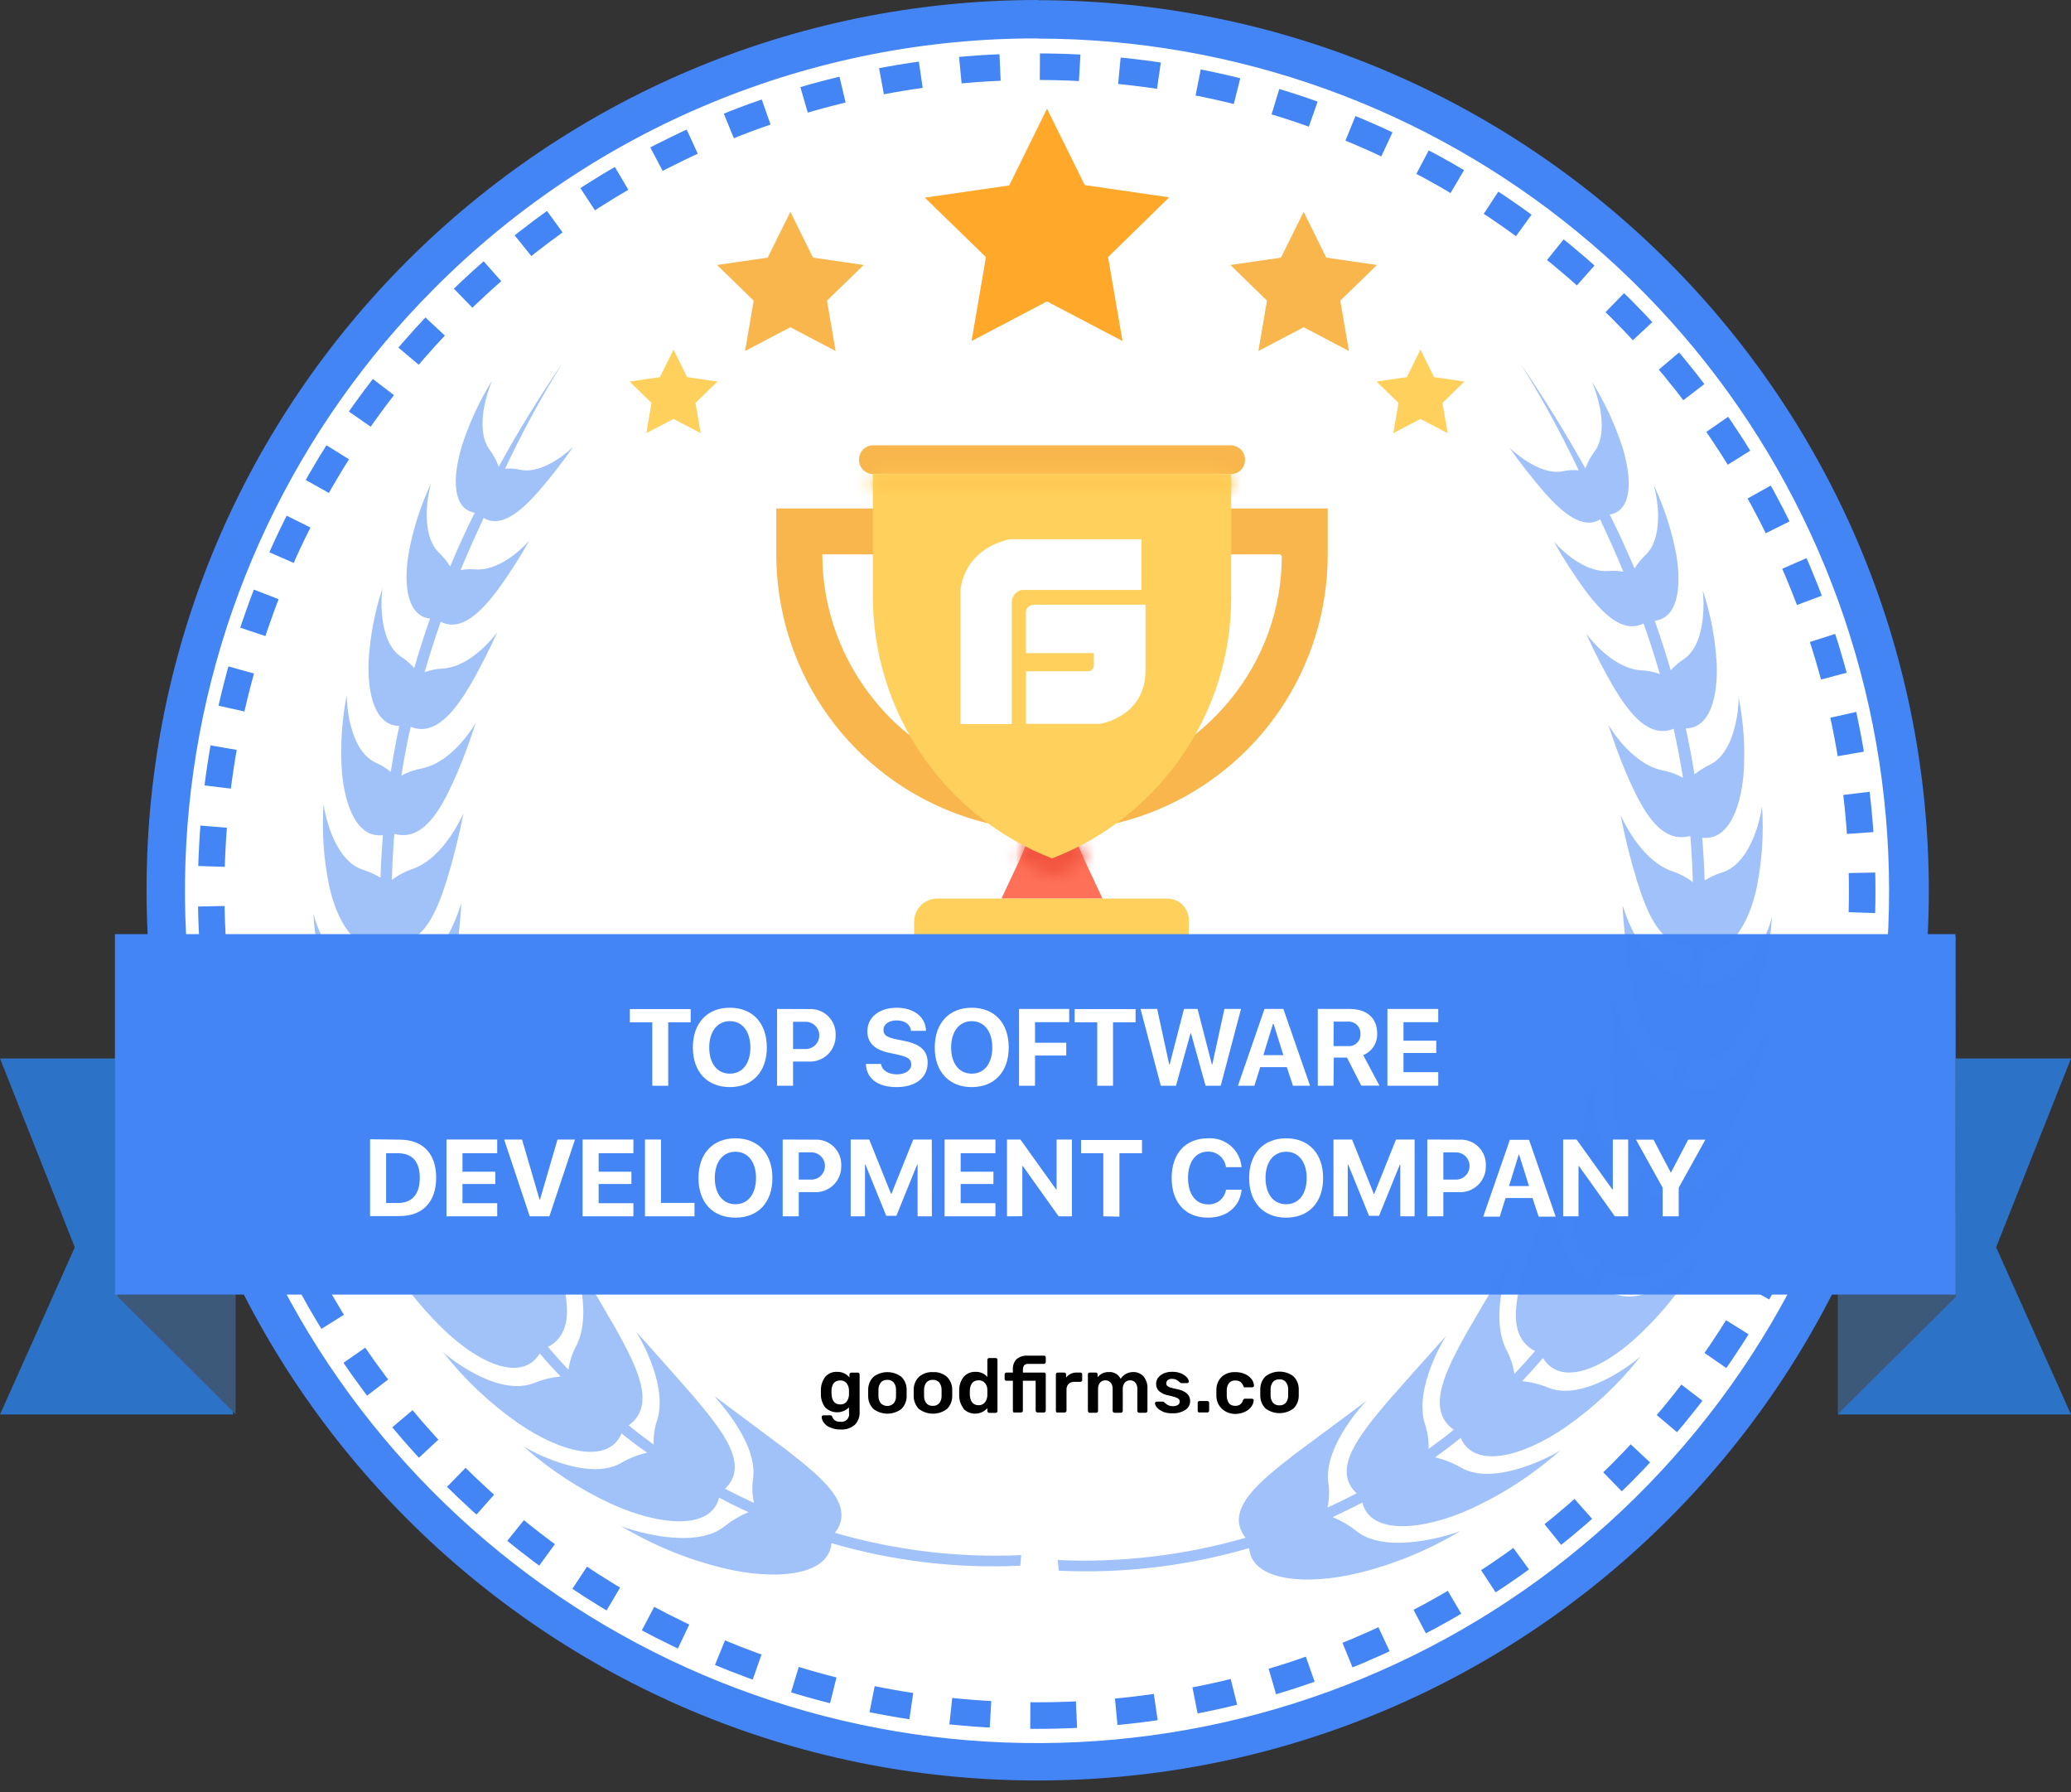 <svg width="156" height="135" viewBox="0 0 156 135" fill="none" xmlns="http://www.w3.org/2000/svg">
<rect x="0" y="0" width="156" height="135" fill="#333333" stroke="none"/>
<path d="M78.157 132.638C114.435 132.638 143.844 103.273 143.844 67.049C143.844 30.826 114.435 1.461 78.157 1.461C41.88 1.461 12.471 30.826 12.471 67.049C12.471 103.273 41.88 132.638 78.157 132.638Z" fill="white"/>
<path d="M78.157 2.907C93.005 2.917 107.391 8.075 118.862 17.503C130.334 26.93 138.183 40.044 141.071 54.611C143.96 69.177 141.709 84.294 134.703 97.387C127.697 110.479 116.369 120.738 102.648 126.414C88.928 132.09 73.664 132.833 59.457 128.516C45.25 124.199 32.98 115.09 24.735 102.739C16.491 90.389 12.783 75.561 14.244 60.784C15.704 46.006 22.243 32.191 32.745 21.694C38.7 15.715 45.78 10.974 53.577 7.747C61.374 4.52 69.733 2.87 78.172 2.893M78.172 0C41.094 0 11.039 30.01 11.039 67.011C11.039 104.012 41.079 134.104 78.157 134.104C115.235 134.104 145.29 104.094 145.29 67.093C145.29 30.092 115.235 0.014 78.157 0.014L78.172 0Z" fill="#4385F4"/>
<path d="M78.089 129.215C112.434 129.215 140.271 101.413 140.271 67.117C140.271 32.821 112.434 5.023 78.089 5.023C43.745 5.023 15.907 32.826 15.907 67.117C15.907 101.408 43.749 129.215 78.089 129.215Z" stroke="#4385F4" stroke-width="2" stroke-miterlimit="10" stroke-dasharray="3 3"/>
<path d="M83.049 67.681H75.433L76.734 64.914L77.857 62.32H80.629L81.752 64.914L83.049 67.681Z" fill="#FF7058"/>
<path d="M87.895 67.681H70.59C70.132 67.682 69.693 67.865 69.369 68.188C69.045 68.511 68.862 68.949 68.859 69.407V75.023H89.543V69.407C89.559 69.183 89.527 68.958 89.451 68.747C89.375 68.535 89.255 68.343 89.1 68.18C88.945 68.018 88.758 67.889 88.55 67.803C88.343 67.718 88.119 67.676 87.895 67.681Z" fill="#FFD15C"/>
<mask id="mask0_446_95" style="mask-type:luminance" maskUnits="userSpaceOnUse" x="76" y="62" width="6" height="4">
<path d="M81.753 64.914C81.078 65.271 80.385 65.593 79.676 65.878L79.242 65.965L78.813 65.791C78.104 65.507 77.41 65.185 76.735 64.827L77.859 62.233H80.539L81.753 64.914Z" fill="white"/>
</mask>
<g mask="url(#mask0_446_95)">
<path d="M84.163 59.823H74.325V68.361H84.163V59.823Z" fill="#F1543F"/>
</g>
<path d="M92.743 33.544H65.749C65.475 33.548 65.212 33.659 65.017 33.853C64.823 34.048 64.712 34.31 64.708 34.585C64.702 34.728 64.724 34.87 64.773 35.004C64.822 35.138 64.897 35.26 64.994 35.365C65.091 35.469 65.207 35.554 65.337 35.613C65.467 35.672 65.607 35.704 65.749 35.709H92.743C93.017 35.704 93.279 35.592 93.472 35.398C93.666 35.203 93.776 34.941 93.78 34.667C93.786 34.525 93.764 34.383 93.716 34.25C93.667 34.116 93.592 33.994 93.496 33.889C93.399 33.785 93.283 33.701 93.154 33.641C93.025 33.582 92.885 33.549 92.743 33.544ZM58.476 38.297V41.841C58.49 45.955 59.722 49.972 62.017 53.386C64.312 56.8 67.566 59.458 71.37 61.023C76.414 63.1 82.074 63.1 87.118 61.023C90.921 59.458 94.176 56.8 96.471 53.386C98.766 49.972 99.998 45.955 100.012 41.841V38.297H58.476ZM96.556 41.841C96.557 45.854 95.148 49.739 92.575 52.818C90.948 54.779 88.912 56.36 86.61 57.45C84.307 58.539 81.794 59.111 79.246 59.124C76.697 59.13 74.178 58.566 71.873 57.475C69.568 56.385 67.535 54.794 65.923 52.818C63.371 49.727 61.964 45.849 61.941 41.841V41.754H96.469V41.841H96.556Z" fill="#F8B64C"/>
<path d="M92.743 35.709V45.037C92.736 49.287 91.443 53.436 89.034 56.937C86.625 60.438 83.213 63.128 79.246 64.653C75.276 63.109 71.864 60.403 69.456 56.889C67.048 53.374 65.756 49.215 65.749 44.955V35.709H92.743Z" fill="#FFD15C"/>
<mask id="mask1_446_95" style="mask-type:luminance" maskUnits="userSpaceOnUse" x="65" y="35" width="28" height="3">
<path d="M92.656 35.709H65.744V37.006H92.656V35.709Z" fill="white"/>
</mask>
<g mask="url(#mask1_446_95)">
<path d="M95.066 33.298H63.334V39.416H95.066V33.298Z" fill="#FFC952"/>
</g>
<path d="M78.056 45.543C78.056 45.543 77.28 45.466 77.28 46.151V49.193H82.394V50.104C82.397 50.167 82.387 50.23 82.363 50.289C82.34 50.347 82.304 50.4 82.258 50.444C82.213 50.487 82.158 50.52 82.098 50.541C82.038 50.561 81.975 50.568 81.912 50.562H77.285V54.515H82.876C82.876 54.515 86.251 53.999 86.284 50.562V45.543H78.056ZM85.981 40.616H76.031C72.431 41.47 72.353 44.473 72.353 44.473V54.539H76.21V45.379C76.208 45.162 76.28 44.95 76.414 44.778C76.548 44.607 76.736 44.486 76.947 44.434H85.985L85.981 40.616Z" fill="white"/>
<path opacity="0.5" d="M46.79 114.936L46.737 114.902C46.737 114.902 46.757 114.917 46.79 114.936ZM39.382 108.915L39.343 108.876C39.343 108.876 39.357 108.895 39.382 108.915ZM23.609 68.809V68.78C23.609 68.78 23.609 68.795 23.609 68.814V68.809ZM24.376 60.498C24.376 60.464 24.376 60.445 24.376 60.45C24.376 60.455 24.371 60.474 24.376 60.503V60.498ZM26.126 52.302C26.126 52.302 26.126 52.302 26.126 52.302Z" fill="#4385F4"/>
<g opacity="0.5">
<path d="M76.923 117.129C72.185 117.342 67.445 116.775 62.891 115.452C64.52 113.34 61.831 111.238 59.252 109.213L53.848 105.178C53.785 105.226 57.029 108.456 56.74 111.272C56.635 111.912 56.653 112.567 56.793 113.2C56.056 112.858 55.347 112.506 54.614 112.13C56.509 110.313 54.364 107.709 52.301 105.241C50.122 102.749 47.924 100.304 47.919 100.299C47.914 100.295 50.329 104.098 49.529 106.87C49.314 107.49 49.213 108.143 49.23 108.799C48.589 108.317 47.962 107.864 47.355 107.352C49.486 105.848 47.934 102.879 46.391 100.092C44.771 97.262 43.099 94.514 43.099 94.51C43.099 94.505 44.728 98.641 43.446 101.288C43.126 101.872 42.912 102.509 42.814 103.168C42.284 102.602 41.77 102.029 41.272 101.447C43.552 100.275 42.665 97.108 41.696 94.09C40.621 91.029 39.464 88.16 39.474 88.117C39.483 88.074 40.337 92.417 38.621 94.866C38.204 95.399 37.878 95.997 37.657 96.636C37.245 95.993 36.85 95.35 36.471 94.707C38.881 93.859 38.587 90.6 38.158 87.514C37.633 84.362 36.987 81.392 36.987 81.358C36.987 81.324 37.126 85.697 35.03 87.847C34.539 88.316 34.126 88.859 33.805 89.457C33.617 89.019 33.429 88.58 33.251 88.136C33.116 87.794 32.981 87.452 32.856 87.105C35.3 86.651 35.516 83.561 35.584 80.63C35.584 77.636 35.41 74.806 35.396 74.778C35.381 74.749 34.914 78.793 32.605 80.563C32.068 80.938 31.594 81.397 31.202 81.922C30.961 80.996 30.72 80.071 30.556 79.136C32.967 79.068 33.636 76.243 34.114 73.5C34.591 70.757 34.764 68.057 34.74 68.057C34.716 68.057 33.776 71.707 31.366 73.018C30.794 73.304 30.273 73.682 29.824 74.136C29.708 73.082 29.623 72.026 29.568 70.969C31.892 71.249 32.88 68.703 33.675 66.23C34.17 64.597 34.582 62.939 34.909 61.264C34.88 61.264 33.554 64.533 31.13 65.43C30.547 65.621 29.999 65.907 29.51 66.278C29.539 65.338 29.587 64.398 29.655 63.468C29.655 63.246 29.694 63.024 29.708 62.807C31.805 63.39 33.111 61.129 34.114 58.95C35.116 56.771 35.825 54.462 35.825 54.457C35.825 54.452 34.2 57.35 31.829 57.866C31.271 57.961 30.732 58.147 30.233 58.415C30.426 57.186 30.662 55.961 30.932 54.742C32.774 55.489 34.229 53.585 35.377 51.68C36.142 50.36 36.837 49 37.459 47.607C37.459 47.607 35.637 50.186 33.395 50.35C32.913 50.369 32.437 50.464 31.983 50.629C32.349 49.363 32.754 48.097 33.198 46.831C34.76 47.626 36.264 46.054 37.498 44.42C38.361 43.229 39.157 41.99 39.879 40.708C39.879 40.708 37.912 43.022 35.839 42.887C35.456 42.855 35.071 42.872 34.692 42.94C35.203 41.712 35.748 40.481 36.326 39.247L36.428 39.006C37.724 39.806 39.223 38.524 40.51 37.078C41.461 35.981 42.354 34.835 43.185 33.645C43.185 33.645 41.065 35.757 39.209 35.386C38.829 35.293 38.437 35.264 38.047 35.299C39.336 32.557 40.785 29.893 42.385 27.32C40.578 29.972 38.973 32.575 37.565 35.154C37.398 34.688 37.163 34.249 36.866 33.853C36.273 33.052 36.259 31.76 36.471 30.656C36.604 29.969 36.806 29.297 37.073 28.651C36.116 30.194 35.35 31.849 34.793 33.578C34.056 36.017 34.08 38.326 35.757 38.616C35.087 39.965 34.475 41.32 33.906 42.665C33.673 42.289 33.392 41.944 33.072 41.638C32.306 40.91 32.108 39.618 32.142 38.495C32.173 37.795 32.28 37.1 32.46 36.422C31.685 38.08 31.123 39.829 30.788 41.629C30.373 44.097 30.682 46.401 32.393 46.59C31.959 47.83 31.562 49.071 31.202 50.311C30.915 49.998 30.591 49.719 30.238 49.482C28.378 48.291 28.744 44.579 28.811 44.3C28.226 46.077 27.874 47.922 27.765 49.791C27.664 52.336 28.281 54.655 30.07 54.674C30.07 54.674 30.07 54.674 30.07 54.703C29.828 55.838 29.616 56.98 29.433 58.131C29.09 57.862 28.716 57.634 28.32 57.451C26.204 56.487 26.093 52.63 26.126 52.326C25.744 54.239 25.619 56.194 25.755 58.14C25.987 60.802 26.951 63.149 28.845 62.899C28.758 63.969 28.697 65.039 28.662 66.109C28.257 65.864 27.825 65.666 27.375 65.521C25.076 64.813 24.41 61.009 24.377 60.532C24.237 62.567 24.37 64.611 24.772 66.611C25.341 69.359 26.787 71.779 28.72 71.171C28.771 72.155 28.852 73.138 28.961 74.122C28.483 73.895 27.977 73.733 27.457 73.64C24.907 73.22 23.678 69.19 23.601 68.819C23.734 71 24.167 73.153 24.888 75.216C25.9 78.075 27.809 80.471 29.78 79.42C29.968 80.317 30.175 81.213 30.412 82.105C29.846 81.92 29.257 81.816 28.662 81.797C25.876 81.72 23.977 77.487 23.914 77.227C24.373 79.524 25.155 81.744 26.237 83.822C27.775 86.748 30.209 89.043 32.128 87.485C32.427 88.276 32.748 89.059 33.092 89.833C32.448 89.704 31.788 89.674 31.135 89.742C28.17 90.069 25.471 85.76 25.442 85.6C26.279 87.968 27.462 90.198 28.951 92.22C31.072 95.112 34.066 97.19 35.801 95.16C36.186 95.803 36.588 96.446 37.006 97.089C36.347 97.051 35.686 97.111 35.044 97.267C32.089 98.019 28.628 93.955 28.686 93.892C29.894 96.158 31.447 98.222 33.289 100.01C35.902 102.589 39.262 104.219 40.66 101.939C41.142 102.527 41.686 103.11 42.226 103.679C41.565 103.736 40.915 103.891 40.298 104.137C37.565 105.304 33.709 102.189 33.343 101.804C34.956 103.866 36.866 105.677 39.011 107.179C42.159 109.358 45.798 110.361 46.82 107.965C47.44 108.473 48.083 108.955 48.748 109.411C48.072 109.568 47.423 109.823 46.82 110.168C44.294 111.672 39.831 109.228 39.377 108.895C41.381 110.68 43.637 112.158 46.073 113.282C49.664 114.917 53.564 115.273 54.166 112.8C54.889 113.186 55.612 113.547 56.384 113.894C55.741 114.158 55.139 114.512 54.595 114.945C52.306 116.83 47.365 115.196 46.786 114.945C49.164 116.374 51.743 117.437 54.436 118.098C58.384 119.063 62.433 118.706 62.631 116.228C67.245 117.58 72.052 118.154 76.856 117.925L76.923 117.129Z" fill="#4385F4"/>
</g>
<path d="M96.855 105.66C96.977 105.498 97.04 105.299 97.033 105.096C97.033 105.058 97.033 104.986 97.033 104.875C97.033 104.764 97.033 104.687 97.033 104.648C97.04 104.445 96.975 104.245 96.85 104.084C96.79 104.017 96.716 103.964 96.632 103.93C96.548 103.897 96.458 103.884 96.368 103.891C96.278 103.884 96.188 103.898 96.105 103.932C96.021 103.965 95.946 104.017 95.886 104.084C95.763 104.246 95.7 104.445 95.708 104.648V104.875V105.096C95.701 105.3 95.766 105.5 95.891 105.66C95.952 105.726 96.027 105.777 96.111 105.809C96.194 105.842 96.284 105.855 96.373 105.848C96.462 105.856 96.552 105.842 96.635 105.81C96.719 105.777 96.794 105.726 96.855 105.66ZM95.332 106.09C95.205 105.963 95.104 105.813 95.035 105.648C94.966 105.482 94.931 105.305 94.932 105.125V104.619C94.931 104.44 94.967 104.262 95.037 104.096C95.106 103.931 95.208 103.781 95.337 103.655C95.638 103.43 96.004 103.308 96.38 103.308C96.756 103.308 97.122 103.43 97.424 103.655C97.552 103.781 97.654 103.931 97.724 104.096C97.793 104.262 97.829 104.44 97.829 104.619C97.829 104.663 97.829 104.749 97.829 104.875C97.829 105 97.829 105.082 97.829 105.125C97.83 105.305 97.795 105.483 97.727 105.648C97.658 105.814 97.557 105.964 97.429 106.09C97.125 106.315 96.758 106.436 96.38 106.436C96.002 106.436 95.635 106.315 95.332 106.09ZM92.025 106.09C91.897 105.964 91.795 105.814 91.726 105.648C91.658 105.483 91.623 105.305 91.625 105.125V104.894V104.663C91.624 104.483 91.659 104.306 91.728 104.14C91.796 103.974 91.897 103.824 92.025 103.698C92.306 103.455 92.67 103.328 93.042 103.346C93.308 103.339 93.572 103.393 93.813 103.506C94.005 103.594 94.171 103.73 94.295 103.901C94.389 104.033 94.445 104.188 94.459 104.349C94.461 104.368 94.459 104.387 94.452 104.404C94.445 104.422 94.435 104.438 94.421 104.45C94.393 104.475 94.357 104.489 94.319 104.489H93.808C93.777 104.499 93.743 104.499 93.712 104.489C93.686 104.461 93.667 104.428 93.654 104.393C93.612 104.267 93.533 104.156 93.428 104.074C93.32 104.005 93.194 103.972 93.066 103.978C92.977 103.968 92.887 103.979 92.803 104.011C92.719 104.043 92.644 104.095 92.584 104.161C92.461 104.325 92.398 104.526 92.406 104.73V105.135C92.431 105.636 92.644 105.887 93.042 105.887C93.171 105.892 93.298 105.858 93.408 105.791C93.513 105.707 93.59 105.595 93.63 105.468C93.642 105.433 93.662 105.402 93.688 105.376C93.715 105.354 93.75 105.344 93.784 105.347H94.295C94.333 105.347 94.369 105.361 94.397 105.386C94.41 105.398 94.421 105.414 94.428 105.432C94.435 105.449 94.437 105.468 94.435 105.487C94.421 105.643 94.366 105.792 94.276 105.921C94.154 106.096 93.988 106.236 93.794 106.326C93.551 106.444 93.283 106.502 93.013 106.495C92.649 106.491 92.299 106.35 92.035 106.099L92.025 106.09ZM90.256 106.345C90.243 106.332 90.234 106.317 90.227 106.301C90.22 106.284 90.217 106.266 90.217 106.249V105.66C90.216 105.642 90.219 105.623 90.225 105.605C90.232 105.588 90.242 105.572 90.255 105.558C90.268 105.545 90.284 105.535 90.302 105.528C90.32 105.522 90.338 105.519 90.357 105.521H90.94C90.958 105.52 90.976 105.524 90.993 105.53C91.009 105.537 91.024 105.547 91.037 105.559C91.05 105.572 91.061 105.588 91.069 105.605C91.076 105.623 91.08 105.642 91.08 105.66V106.244C91.08 106.262 91.077 106.279 91.071 106.296C91.064 106.312 91.054 106.328 91.042 106.34C91.029 106.355 91.014 106.366 90.996 106.374C90.978 106.381 90.96 106.385 90.94 106.384H90.357C90.337 106.388 90.316 106.387 90.296 106.382C90.276 106.377 90.257 106.368 90.242 106.355L90.256 106.345ZM87.581 106.311C87.413 106.244 87.263 106.138 87.142 106.003C87.063 105.92 87.014 105.813 87.002 105.699C87.001 105.682 87.003 105.665 87.009 105.65C87.015 105.634 87.024 105.619 87.036 105.607C87.061 105.584 87.093 105.57 87.127 105.569H87.61C87.626 105.57 87.642 105.575 87.656 105.583C87.671 105.592 87.683 105.603 87.692 105.617L87.822 105.728C87.967 105.851 88.152 105.916 88.342 105.911C88.473 105.917 88.603 105.887 88.718 105.824C88.763 105.798 88.8 105.76 88.826 105.714C88.851 105.668 88.864 105.616 88.863 105.564C88.865 105.495 88.841 105.428 88.795 105.376C88.728 105.315 88.647 105.27 88.559 105.246C88.39 105.189 88.218 105.142 88.043 105.106C87.778 105.067 87.528 104.957 87.32 104.788C87.242 104.717 87.18 104.63 87.139 104.532C87.098 104.435 87.079 104.329 87.084 104.224C87.086 104.067 87.135 103.914 87.224 103.785C87.33 103.639 87.473 103.524 87.638 103.452C87.845 103.361 88.069 103.316 88.294 103.322C88.525 103.316 88.755 103.357 88.969 103.443C89.133 103.51 89.281 103.612 89.403 103.742C89.485 103.825 89.536 103.934 89.547 104.05C89.548 104.066 89.545 104.082 89.54 104.097C89.534 104.112 89.525 104.126 89.514 104.137C89.502 104.15 89.488 104.16 89.472 104.166C89.456 104.173 89.439 104.176 89.422 104.176H88.988C88.97 104.177 88.951 104.174 88.934 104.166C88.918 104.159 88.903 104.147 88.892 104.132C88.846 104.098 88.803 104.061 88.762 104.021C88.7 103.972 88.632 103.932 88.559 103.901C88.475 103.866 88.385 103.849 88.294 103.853C88.177 103.842 88.061 103.875 87.966 103.944C87.929 103.973 87.9 104.011 87.879 104.054C87.859 104.096 87.85 104.143 87.851 104.19C87.847 104.252 87.866 104.314 87.904 104.364C87.967 104.423 88.043 104.467 88.125 104.494C88.283 104.546 88.444 104.586 88.607 104.614C89.302 104.749 89.649 105.053 89.649 105.525C89.65 105.657 89.618 105.788 89.555 105.904C89.493 106.02 89.402 106.119 89.292 106.191C88.995 106.377 88.648 106.466 88.299 106.446C88.049 106.456 87.799 106.413 87.566 106.321L87.581 106.311ZM81.984 106.345C81.972 106.332 81.962 106.317 81.955 106.301C81.949 106.284 81.945 106.266 81.946 106.249V103.515C81.946 103.478 81.96 103.442 81.984 103.414C82.013 103.391 82.049 103.379 82.085 103.38H82.539C82.557 103.379 82.575 103.381 82.593 103.387C82.61 103.392 82.626 103.402 82.64 103.414C82.653 103.427 82.663 103.443 82.67 103.461C82.676 103.478 82.679 103.497 82.678 103.515V103.732C82.777 103.605 82.905 103.504 83.051 103.436C83.197 103.368 83.356 103.336 83.517 103.342C83.701 103.326 83.885 103.367 84.045 103.458C84.205 103.549 84.333 103.687 84.414 103.853C84.511 103.696 84.647 103.568 84.809 103.481C84.977 103.387 85.166 103.339 85.359 103.342C85.503 103.337 85.648 103.363 85.781 103.419C85.915 103.475 86.036 103.559 86.135 103.665C86.349 103.929 86.456 104.265 86.433 104.605V106.268C86.434 106.286 86.43 106.303 86.424 106.32C86.417 106.337 86.407 106.352 86.395 106.364C86.382 106.379 86.367 106.39 86.349 106.398C86.332 106.405 86.313 106.409 86.294 106.408H85.812C85.793 106.408 85.774 106.404 85.757 106.396C85.739 106.389 85.723 106.378 85.71 106.364C85.698 106.352 85.688 106.337 85.681 106.32C85.675 106.303 85.671 106.286 85.672 106.268V104.653C85.688 104.465 85.633 104.277 85.517 104.127C85.467 104.073 85.405 104.03 85.335 104.002C85.266 103.973 85.192 103.96 85.118 103.964C85.045 103.963 84.974 103.977 84.908 104.005C84.841 104.034 84.781 104.075 84.732 104.127C84.613 104.276 84.556 104.464 84.573 104.653V106.268C84.573 106.286 84.57 106.303 84.563 106.32C84.556 106.337 84.547 106.352 84.534 106.364C84.522 106.379 84.506 106.39 84.489 106.398C84.471 106.405 84.452 106.409 84.433 106.408H83.951C83.915 106.405 83.88 106.39 83.855 106.364C83.829 106.339 83.813 106.304 83.811 106.268V104.653C83.829 104.464 83.774 104.276 83.657 104.127C83.605 104.074 83.543 104.032 83.474 104.004C83.405 103.975 83.331 103.962 83.257 103.964C83.185 103.963 83.113 103.978 83.047 104.006C82.981 104.034 82.921 104.075 82.871 104.127C82.752 104.276 82.696 104.464 82.712 104.653V106.268C82.713 106.285 82.711 106.303 82.705 106.32C82.699 106.336 82.69 106.351 82.678 106.364C82.665 106.378 82.65 106.389 82.632 106.396C82.615 106.404 82.596 106.408 82.577 106.408H82.095C82.071 106.41 82.047 106.407 82.026 106.397C82.004 106.388 81.984 106.373 81.97 106.355L81.984 106.345ZM79.574 106.345C79.562 106.332 79.552 106.317 79.545 106.301C79.538 106.284 79.535 106.266 79.535 106.249V103.525C79.535 103.486 79.549 103.448 79.574 103.419C79.587 103.406 79.603 103.396 79.621 103.389C79.638 103.382 79.657 103.379 79.675 103.38H80.157C80.177 103.379 80.196 103.382 80.214 103.388C80.233 103.395 80.249 103.405 80.263 103.419C80.289 103.448 80.302 103.486 80.302 103.525V103.761C80.398 103.633 80.525 103.532 80.671 103.465C80.816 103.399 80.976 103.369 81.136 103.38H81.377C81.395 103.379 81.414 103.381 81.431 103.387C81.448 103.392 81.464 103.402 81.478 103.414C81.491 103.427 81.501 103.443 81.508 103.461C81.515 103.478 81.518 103.497 81.517 103.515V103.939C81.518 103.957 81.516 103.975 81.509 103.992C81.502 104.009 81.492 104.024 81.478 104.036C81.466 104.05 81.45 104.062 81.433 104.069C81.415 104.077 81.396 104.08 81.377 104.079H80.924C80.846 104.075 80.767 104.086 80.694 104.113C80.62 104.139 80.552 104.18 80.495 104.233C80.44 104.29 80.398 104.358 80.371 104.431C80.343 104.505 80.331 104.584 80.336 104.663V106.249C80.337 106.267 80.335 106.285 80.328 106.301C80.321 106.318 80.311 106.333 80.297 106.345C80.285 106.359 80.27 106.37 80.254 106.377C80.237 106.384 80.219 106.388 80.201 106.388H79.646C79.609 106.391 79.573 106.379 79.545 106.355L79.574 106.345ZM76.335 106.345C76.322 106.332 76.312 106.317 76.306 106.301C76.299 106.284 76.296 106.266 76.296 106.249V103.997H75.814C75.796 103.999 75.777 103.996 75.759 103.99C75.742 103.983 75.725 103.973 75.712 103.96C75.699 103.946 75.689 103.93 75.682 103.913C75.676 103.895 75.673 103.876 75.674 103.857V103.515C75.675 103.479 75.689 103.445 75.713 103.419C75.726 103.406 75.742 103.396 75.76 103.389C75.777 103.382 75.796 103.379 75.814 103.38H76.296V103.149C76.285 103.005 76.305 102.861 76.354 102.725C76.403 102.59 76.48 102.466 76.581 102.363C76.823 102.173 77.127 102.082 77.434 102.107H78.634C78.652 102.106 78.671 102.108 78.688 102.114C78.706 102.12 78.722 102.129 78.735 102.141C78.76 102.169 78.774 102.205 78.774 102.242V102.585C78.774 102.604 78.77 102.622 78.763 102.64C78.755 102.657 78.744 102.673 78.731 102.686C78.718 102.698 78.703 102.708 78.686 102.715C78.67 102.722 78.652 102.725 78.634 102.725H77.463C77.405 102.719 77.347 102.726 77.292 102.745C77.237 102.764 77.187 102.795 77.145 102.835C77.077 102.936 77.045 103.057 77.053 103.178V103.38H78.634C78.652 103.379 78.671 103.381 78.688 103.387C78.706 103.392 78.722 103.402 78.735 103.414C78.76 103.442 78.774 103.478 78.774 103.515V106.249C78.774 106.266 78.771 106.284 78.764 106.301C78.758 106.317 78.748 106.332 78.735 106.345C78.723 106.36 78.707 106.371 78.69 106.378C78.672 106.386 78.653 106.389 78.634 106.388H78.152C78.116 106.386 78.082 106.371 78.056 106.345C78.03 106.319 78.015 106.285 78.012 106.249V103.997H77.048V106.249C77.05 106.267 77.047 106.285 77.04 106.301C77.034 106.318 77.023 106.333 77.01 106.345C76.997 106.36 76.982 106.371 76.964 106.378C76.947 106.386 76.927 106.389 76.908 106.388H76.426C76.405 106.393 76.383 106.392 76.362 106.386C76.341 106.38 76.322 106.369 76.306 106.355L76.335 106.345ZM74.199 105.617C74.309 105.466 74.37 105.284 74.373 105.096C74.373 105.048 74.373 104.976 74.373 104.875C74.373 104.773 74.373 104.696 74.373 104.648C74.369 104.472 74.306 104.302 74.195 104.166C74.135 104.098 74.06 104.044 73.977 104.009C73.893 103.974 73.803 103.959 73.713 103.964C73.303 103.964 73.081 104.219 73.052 104.73V105.077C73.081 105.559 73.303 105.839 73.713 105.839C73.806 105.844 73.898 105.826 73.983 105.788C74.068 105.749 74.142 105.691 74.199 105.617ZM72.594 106.099C72.37 105.815 72.249 105.463 72.252 105.101V104.696C72.249 104.337 72.368 103.986 72.589 103.703C72.701 103.576 72.841 103.476 72.997 103.411C73.153 103.346 73.322 103.317 73.491 103.327C73.657 103.32 73.823 103.351 73.975 103.417C74.128 103.483 74.264 103.582 74.373 103.708V102.421C74.373 102.402 74.377 102.383 74.384 102.366C74.392 102.348 74.403 102.333 74.416 102.32C74.429 102.308 74.445 102.299 74.461 102.293C74.478 102.287 74.495 102.285 74.513 102.286H74.995C75.013 102.284 75.031 102.286 75.049 102.292C75.066 102.298 75.082 102.307 75.096 102.32C75.109 102.333 75.119 102.349 75.126 102.366C75.132 102.384 75.135 102.402 75.135 102.421V106.278C75.136 106.296 75.133 106.314 75.127 106.33C75.12 106.347 75.109 106.362 75.096 106.374C75.084 106.388 75.068 106.4 75.05 106.407C75.033 106.415 75.014 106.418 74.995 106.417H74.513C74.476 106.415 74.442 106.4 74.416 106.374C74.391 106.348 74.375 106.314 74.373 106.278V106.061C74.26 106.188 74.122 106.29 73.967 106.361C73.813 106.432 73.645 106.471 73.475 106.474C73.305 106.478 73.136 106.446 72.979 106.382C72.821 106.317 72.679 106.221 72.561 106.099H72.594ZM70.748 105.699C70.87 105.537 70.933 105.338 70.926 105.135C70.926 105.096 70.926 105.024 70.926 104.913C70.926 104.802 70.926 104.725 70.926 104.687C70.932 104.484 70.869 104.285 70.748 104.123C70.688 104.055 70.613 104.003 70.53 103.97C70.446 103.936 70.356 103.923 70.266 103.93C70.176 103.923 70.086 103.937 70.003 103.971C69.919 104.004 69.844 104.056 69.784 104.123C69.663 104.285 69.6 104.484 69.606 104.687V105.135C69.599 105.338 69.662 105.537 69.784 105.699C69.845 105.764 69.92 105.815 70.004 105.847C70.087 105.88 70.177 105.893 70.266 105.887C70.362 105.893 70.458 105.876 70.545 105.837C70.632 105.797 70.709 105.737 70.767 105.66L70.748 105.699ZM69.225 106.128C69.098 106.002 68.997 105.852 68.928 105.686C68.86 105.521 68.824 105.343 68.825 105.164V104.658C68.825 104.478 68.86 104.3 68.93 104.135C68.999 103.969 69.101 103.819 69.23 103.694C69.523 103.448 69.899 103.323 70.281 103.346C70.659 103.324 71.032 103.448 71.322 103.694C71.45 103.819 71.552 103.969 71.622 104.135C71.691 104.3 71.727 104.478 71.727 104.658C71.727 104.701 71.727 104.788 71.727 104.913C71.727 105.039 71.727 105.121 71.727 105.164C71.727 105.343 71.692 105.521 71.623 105.686C71.555 105.852 71.454 106.002 71.326 106.128C71.022 106.354 70.654 106.475 70.276 106.475C69.897 106.475 69.529 106.354 69.225 106.128ZM67.321 105.699C67.443 105.537 67.505 105.338 67.494 105.135C67.499 105.061 67.499 104.987 67.494 104.913C67.499 104.838 67.499 104.762 67.494 104.687C67.502 104.484 67.439 104.284 67.316 104.123C67.256 104.055 67.181 104.003 67.098 103.969C67.014 103.936 66.924 103.922 66.834 103.93C66.744 103.923 66.654 103.937 66.57 103.97C66.487 104.004 66.412 104.056 66.352 104.123C66.227 104.284 66.162 104.483 66.169 104.687V105.135C66.162 105.339 66.227 105.538 66.352 105.699C66.481 105.825 66.654 105.896 66.834 105.896C67.014 105.896 67.187 105.825 67.316 105.699H67.321ZM65.798 106.128C65.67 106.003 65.568 105.852 65.499 105.687C65.431 105.521 65.396 105.343 65.397 105.164V104.658C65.397 104.478 65.433 104.3 65.502 104.135C65.572 103.969 65.674 103.819 65.802 103.694C66.104 103.469 66.47 103.347 66.846 103.347C67.222 103.347 67.588 103.469 67.89 103.694C68.018 103.819 68.12 103.969 68.19 104.135C68.259 104.3 68.295 104.478 68.294 104.658C68.294 104.701 68.294 104.788 68.294 104.913C68.294 105.039 68.294 105.121 68.294 105.164C68.295 105.343 68.26 105.521 68.191 105.686C68.122 105.852 68.022 106.002 67.894 106.128C67.591 106.353 67.224 106.475 66.846 106.475C66.468 106.475 66.101 106.353 65.798 106.128ZM63.773 105.569C63.882 105.422 63.944 105.245 63.951 105.063C63.955 105 63.955 104.937 63.951 104.875C63.955 104.814 63.955 104.752 63.951 104.691C63.944 104.507 63.882 104.329 63.773 104.18C63.714 104.111 63.64 104.057 63.556 104.021C63.473 103.985 63.382 103.968 63.291 103.973C62.872 103.973 62.655 104.229 62.631 104.74V104.875C62.631 105.477 62.852 105.781 63.296 105.781C63.391 105.786 63.486 105.768 63.573 105.727C63.66 105.687 63.735 105.626 63.792 105.55L63.773 105.569ZM62.476 107.497C62.293 107.411 62.136 107.276 62.023 107.107C61.947 106.995 61.903 106.865 61.893 106.731C61.892 106.713 61.895 106.695 61.902 106.678C61.909 106.662 61.919 106.647 61.932 106.634C61.958 106.611 61.993 106.599 62.028 106.601H62.544C62.576 106.598 62.608 106.607 62.636 106.625C62.664 106.65 62.685 106.684 62.693 106.721C62.736 106.821 62.802 106.908 62.886 106.977C63.002 107.057 63.141 107.094 63.281 107.083C63.375 107.101 63.471 107.095 63.562 107.067C63.652 107.039 63.734 106.989 63.801 106.921C63.867 106.853 63.916 106.77 63.942 106.678C63.968 106.587 63.971 106.491 63.951 106.398V106.003C63.713 106.239 63.391 106.372 63.055 106.372C62.719 106.372 62.397 106.239 62.158 106.003C61.942 105.718 61.828 105.368 61.835 105.01V104.851V104.696C61.832 104.338 61.947 103.989 62.163 103.703C62.274 103.575 62.413 103.474 62.569 103.409C62.726 103.344 62.895 103.316 63.065 103.327C63.251 103.323 63.436 103.362 63.604 103.443C63.753 103.515 63.883 103.621 63.985 103.751V103.53C63.984 103.51 63.988 103.49 63.995 103.472C64.003 103.454 64.014 103.437 64.029 103.424C64.042 103.41 64.058 103.4 64.075 103.394C64.093 103.387 64.111 103.384 64.13 103.385H64.612C64.63 103.384 64.649 103.387 64.666 103.394C64.684 103.4 64.7 103.41 64.713 103.424C64.738 103.453 64.752 103.491 64.752 103.53V106.316C64.764 106.497 64.739 106.679 64.677 106.85C64.616 107.021 64.52 107.177 64.395 107.309C64.247 107.437 64.076 107.534 63.891 107.595C63.705 107.657 63.51 107.681 63.315 107.666C63.032 107.678 62.751 107.62 62.496 107.497H62.476Z" fill="black"/>
<path d="M156 79.724H138.449V106.538H156L150.36 93.946L156 79.724ZM0 79.724H17.551V106.538H0L5.635 93.946L0 79.724Z" fill="#2C72C6"/>
<path d="M147.329 70.521L138.455 79.68V106.494L147.329 97.677V70.521ZM8.855 70.521L17.749 80.071V106.523L8.855 97.653V70.521Z" fill="#3D597A"/>
<path d="M8.657 97.508H147.309L147.294 70.357H8.657V97.508Z" fill="#4385F4"/>
<path opacity="0.5" d="M79.671 117.501C84.447 117.716 89.226 117.149 93.819 115.823C92.175 113.702 94.889 111.59 97.487 109.556C100.21 107.531 102.939 105.511 102.939 105.501C102.939 105.492 99.728 108.794 100.046 111.619C100.152 112.259 100.134 112.914 99.993 113.547C100.736 113.21 101.467 112.853 102.187 112.477C100.258 110.655 102.442 108.047 104.52 105.569C106.718 103.071 108.935 100.618 108.935 100.608C108.935 100.598 106.496 104.421 107.315 107.203C107.532 107.822 107.633 108.476 107.614 109.131C108.26 108.649 108.892 108.196 109.504 107.685C107.354 106.171 108.925 103.192 110.468 100.401C112.102 97.556 113.789 94.804 113.789 94.799C113.789 94.794 112.145 98.945 113.437 101.601C113.758 102.185 113.974 102.822 114.074 103.481C114.609 102.917 115.129 102.344 115.626 101.76C113.331 100.579 114.228 97.392 115.201 94.374C116.286 91.308 117.453 88.43 117.438 88.387C117.501 88.387 116.57 92.702 118.301 95.136C118.717 95.669 119.043 96.267 119.265 96.906C119.68 96.263 120.078 95.62 120.46 94.977C118.012 94.129 118.33 90.855 118.764 87.746C119.289 84.588 119.94 81.609 119.94 81.575C119.94 81.541 119.805 85.914 121.916 88.083C122.411 88.552 122.828 89.097 123.15 89.698C123.343 89.26 123.531 88.816 123.709 88.372C123.849 88.03 123.979 87.688 124.109 87.341C121.646 86.859 121.425 83.783 121.357 80.842C121.357 77.844 121.535 75.004 121.55 74.975C121.564 74.946 122.032 79.005 124.36 80.76C124.902 81.138 125.381 81.601 125.777 82.129C126.018 81.199 126.235 80.269 126.428 79.328C123.984 79.266 123.319 76.412 122.842 73.678C122.364 70.945 122.205 68.255 122.229 68.226C122.254 68.197 123.222 71.89 125.647 73.206C126.223 73.492 126.749 73.87 127.204 74.324C127.32 73.264 127.407 72.208 127.464 71.147C125.117 71.427 124.119 68.877 123.319 66.394C122.82 64.756 122.405 63.094 122.075 61.414C122.109 61.414 123.444 64.692 125.888 65.594C126.474 65.785 127.025 66.071 127.517 66.442C127.488 65.478 127.445 64.557 127.373 63.622C127.373 63.4 127.339 63.183 127.32 62.961C125.204 63.55 123.888 61.279 122.88 59.105C121.873 56.93 121.155 54.602 121.155 54.597C121.155 54.592 122.793 57.489 125.18 58.015C125.739 58.114 126.278 58.305 126.775 58.579C126.573 57.345 126.341 56.116 126.066 54.891C124.211 55.643 122.74 53.729 121.584 51.82C120.813 50.497 120.113 49.134 119.487 47.737C119.511 47.737 121.323 50.321 123.584 50.485C124.078 50.502 124.565 50.597 125.03 50.764C124.657 49.479 124.248 48.209 123.801 46.956C122.225 47.751 120.711 46.18 119.463 44.545C118.59 43.35 117.785 42.105 117.052 40.819C117.077 40.819 119.043 43.142 121.126 43.008C121.512 42.972 121.901 42.99 122.283 43.06C121.772 41.826 121.224 40.592 120.639 39.358L120.538 39.117C119.231 39.917 117.718 38.635 116.421 37.189C115.462 36.089 114.561 34.94 113.722 33.746C113.751 33.746 115.862 35.863 117.732 35.492C118.121 35.405 118.522 35.384 118.918 35.429C117.618 32.679 116.161 30.005 114.556 27.421C116.373 30.087 117.992 32.724 119.424 35.284C119.592 34.816 119.83 34.376 120.128 33.978C120.726 33.178 120.74 31.881 120.528 30.772C120.387 30.083 120.184 29.409 119.921 28.757C120.882 30.308 121.654 31.968 122.22 33.703C122.957 36.147 122.938 38.466 121.256 38.755C121.931 40.11 122.548 41.465 123.121 42.819C123.357 42.441 123.641 42.094 123.965 41.788C124.736 41.06 124.929 39.758 124.9 38.635C124.867 37.933 124.76 37.237 124.582 36.557C125.361 38.22 125.928 39.974 126.269 41.778C126.683 44.256 126.37 46.565 124.644 46.753C125.083 47.997 125.483 49.236 125.85 50.485C126.137 50.172 126.461 49.893 126.814 49.656C128.669 48.436 128.303 44.738 128.26 44.459C128.851 46.239 129.204 48.091 129.311 49.964C129.412 52.519 128.795 54.843 126.992 54.862C126.992 54.862 126.992 54.862 126.992 54.891C127.236 56.029 127.452 57.175 127.638 58.328C127.979 58.052 128.351 57.816 128.747 57.624C130.882 56.631 130.993 52.775 130.959 52.485C131.345 54.404 131.471 56.366 131.335 58.319C131.099 60.985 130.13 63.337 128.221 63.092C128.308 64.162 128.371 65.232 128.404 66.312C128.812 66.063 129.247 65.864 129.701 65.719C132.02 65.01 132.685 61.192 132.723 60.71C132.867 62.759 132.734 64.819 132.328 66.832C131.75 69.585 130.294 72.01 128.346 71.403C128.289 72.367 128.212 73.379 128.101 74.363C128.584 74.138 129.094 73.976 129.619 73.881C132.193 73.461 133.427 69.421 133.475 69.031C133.342 71.219 132.906 73.379 132.179 75.448C131.162 78.34 129.233 80.717 127.247 79.666C127.059 80.562 126.847 81.464 126.611 82.356C127.182 82.17 127.776 82.066 128.375 82.047C131.181 81.97 133.099 77.709 133.157 77.463C132.7 79.769 131.911 81.997 130.814 84.077C129.272 87.013 126.814 89.317 124.881 87.755C124.582 88.546 124.26 89.33 123.917 90.108C124.566 89.979 125.23 89.948 125.888 90.016C128.877 90.344 131.6 86.025 131.629 85.861C130.789 88.24 129.596 90.479 128.091 92.504C125.956 95.397 122.938 97.484 121.188 95.45C120.796 96.112 120.391 96.754 119.974 97.378C120.638 97.34 121.303 97.4 121.95 97.556C124.929 98.313 128.419 94.235 128.361 94.182C127.127 96.473 125.541 98.557 123.661 100.357C121.029 102.941 117.641 104.576 116.228 102.286C115.722 102.879 115.197 103.457 114.652 104.031C115.326 104.092 115.988 104.255 116.614 104.513C119.332 105.627 123.251 102.503 123.608 102.131C121.984 104.195 120.062 106.007 117.906 107.507C114.729 109.691 111.061 110.698 110.029 108.297C109.403 108.804 108.757 109.29 108.101 109.768C108.777 109.926 109.426 110.181 110.029 110.525C112.574 112.034 117.077 109.56 117.53 109.247C115.511 111.041 113.236 112.524 110.781 113.649C107.161 115.288 103.228 115.644 102.62 113.166C101.888 113.547 101.141 113.919 100.384 114.266C101.02 114.527 101.617 114.876 102.158 115.302C104.467 117.192 109.465 115.553 110.029 115.302C107.64 116.737 105.051 117.806 102.346 118.474C98.364 119.439 94.286 119.082 94.093 116.599C89.442 117.956 84.597 118.531 79.758 118.301L79.671 117.501Z" fill="#4385F4"/>
<path d="M78.866 8.186L81.71 13.942L88.068 14.863L83.465 19.366L84.554 25.686L78.866 22.702L73.183 25.686L74.267 19.366L69.664 14.887L76.022 13.966L78.866 8.186Z" fill="#FFA829"/>
<path d="M61.237 19.404L59.536 15.952L57.829 19.404L54.012 19.959L56.774 22.644L56.123 26.438L59.536 24.645L62.944 26.438L62.293 22.644L65.055 19.959L61.237 19.404Z" fill="#F8B64C"/>
<path d="M103.719 19.959L99.901 19.404L98.2 15.952L96.493 19.404L92.681 19.959L95.438 22.644L94.787 26.438L98.2 24.645L101.608 26.438L100.957 22.644L103.719 19.959Z" fill="#F8B64C"/>
<path d="M51.756 28.405L50.734 26.332L49.712 28.405L47.423 28.738L49.076 30.348L48.686 32.623L50.734 31.553L52.778 32.623L52.388 30.348L54.046 28.738L51.756 28.405Z" fill="#FFD15C"/>
<path d="M110.309 28.738L108.019 28.405L106.997 26.332L105.975 28.405L103.686 28.738L105.344 30.348L104.953 32.623L106.997 31.553L109.046 32.623L108.655 30.348L110.309 28.738Z" fill="#FFD15C"/>
<path d="M49.133 81.778V77H47.446V76.002H52.026V77H50.334V81.778H49.133Z" fill="white"/>
<path d="M57.762 78.895C57.762 80.727 56.682 81.879 54.976 81.879C53.269 81.879 52.19 80.727 52.19 78.895C52.19 77.063 53.264 75.901 54.976 75.901C56.687 75.901 57.762 77.053 57.762 78.895ZM53.423 78.895C53.423 80.1 54.026 80.866 54.976 80.866C55.925 80.866 56.523 80.1 56.523 78.895C56.523 77.689 55.92 76.913 54.976 76.913C54.031 76.913 53.423 77.699 53.423 78.895Z" fill="white"/>
<path d="M60.943 76.002C61.208 75.985 61.474 76.025 61.722 76.118C61.971 76.211 62.197 76.356 62.386 76.542C62.575 76.729 62.722 76.953 62.818 77.201C62.914 77.448 62.957 77.713 62.944 77.979C62.951 78.247 62.902 78.514 62.8 78.763C62.698 79.012 62.546 79.236 62.352 79.422C62.158 79.608 61.928 79.752 61.675 79.844C61.422 79.936 61.154 79.974 60.886 79.955H59.738V81.778H58.533V75.992L60.943 76.002ZM59.738 79.01H60.616C60.756 79.02 60.897 79.001 61.03 78.954C61.162 78.906 61.284 78.832 61.387 78.736C61.489 78.64 61.572 78.524 61.628 78.395C61.684 78.266 61.713 78.127 61.713 77.986C61.713 77.845 61.684 77.706 61.628 77.577C61.572 77.448 61.489 77.331 61.387 77.235C61.284 77.139 61.162 77.065 61.03 77.018C60.897 76.971 60.756 76.952 60.616 76.961H59.738V79.01Z" fill="white"/>
<path d="M66.366 80.134C66.424 80.616 66.92 80.919 67.557 80.919C68.193 80.919 68.641 80.611 68.641 80.187C68.641 79.762 68.367 79.603 67.677 79.449L66.925 79.285C65.86 79.059 65.335 78.514 65.335 77.67C65.335 76.605 66.255 75.901 67.542 75.901C68.829 75.901 69.731 76.595 69.75 77.641H68.622C68.579 77.159 68.14 76.855 67.547 76.855C66.954 76.855 66.549 77.14 66.549 77.569C66.549 77.998 66.834 78.123 67.513 78.278L68.217 78.422C69.369 78.673 69.875 79.169 69.875 80.047C69.875 81.17 68.969 81.879 67.533 81.879C66.096 81.879 65.262 81.218 65.224 80.134H66.366Z" fill="white"/>
<path d="M75.983 78.895C75.983 80.727 74.904 81.879 73.197 81.879C71.491 81.879 70.411 80.727 70.411 78.895C70.411 77.063 71.486 75.901 73.197 75.901C74.909 75.901 75.983 77.053 75.983 78.895ZM71.645 78.895C71.645 80.1 72.248 80.866 73.197 80.866C74.147 80.866 74.745 80.1 74.745 78.895C74.745 77.689 74.142 76.913 73.197 76.913C72.252 76.913 71.645 77.699 71.645 78.895Z" fill="white"/>
<path d="M76.759 81.778V75.992H80.538V76.99H77.964V78.538H80.316V79.502H77.964V81.778H76.759Z" fill="white"/>
<path d="M82.65 81.778V77H80.948V76.002H85.537V77H83.84V81.778H82.65Z" fill="white"/>
<path d="M88.583 81.778H87.44L85.912 75.992H87.165L88.072 80.177H88.105L89.185 75.992H90.207L91.287 80.177H91.316L92.231 75.992H93.48L91.952 81.778H90.81L89.715 77.834H89.677L88.583 81.778Z" fill="white"/>
<path d="M96.932 80.375H94.927L94.488 81.778H93.249L95.249 75.992H96.671L98.681 81.778H97.394L96.932 80.375ZM95.163 79.473H96.671L95.929 77.106H95.891L95.163 79.473Z" fill="white"/>
<path d="M100.45 81.778H99.265V75.992H101.651C102.976 75.992 103.738 76.692 103.738 77.834C103.753 78.182 103.66 78.526 103.472 78.82C103.284 79.113 103.01 79.341 102.687 79.473L103.907 81.768H102.538L101.463 79.656H100.47L100.45 81.778ZM100.45 78.789H101.511C101.637 78.804 101.766 78.791 101.887 78.751C102.008 78.71 102.118 78.644 102.21 78.556C102.303 78.468 102.374 78.361 102.42 78.242C102.466 78.123 102.484 77.995 102.475 77.868C102.48 77.742 102.459 77.616 102.411 77.499C102.364 77.382 102.293 77.276 102.201 77.189C102.11 77.102 102.001 77.035 101.882 76.993C101.763 76.952 101.637 76.936 101.511 76.947H100.46L100.45 78.789Z" fill="white"/>
<path d="M108.336 81.778H104.509V75.992H108.336V76.99H105.719V78.384H108.187V79.309H105.719V80.755H108.336V81.778Z" fill="white"/>
<path d="M30.103 85.837C31.834 85.837 32.855 86.868 32.855 88.7C32.855 90.532 31.834 91.593 30.103 91.593H27.876V85.808L30.103 85.837ZM29.086 90.609H29.958C31.038 90.609 31.621 89.954 31.621 88.705C31.621 87.457 31.024 86.859 29.958 86.859H29.086V90.609Z" fill="white"/>
<path d="M37.453 91.612H33.631V85.827H37.453V86.859H34.836V88.252H37.309V89.178H34.836V90.624H37.453V91.612Z" fill="white"/>
<path d="M39.903 91.612L37.975 85.827H39.324L40.645 90.359H40.674L41.995 85.827H43.311L41.383 91.612H39.903Z" fill="white"/>
<path d="M47.711 91.612H43.884V85.827H47.711V86.859H45.094V88.252H47.562V89.178H45.094V90.624H47.711V91.612Z" fill="white"/>
<path d="M52.315 91.612H48.584V85.827H49.789V90.6H52.315V91.612Z" fill="white"/>
<path d="M58.182 88.729C58.182 90.566 57.107 91.713 55.396 91.713C53.684 91.713 52.614 90.566 52.614 88.729C52.614 86.892 53.684 85.736 55.396 85.736C57.107 85.736 58.182 86.888 58.182 88.729ZM53.843 88.729C53.843 89.934 54.451 90.701 55.396 90.701C56.34 90.701 56.948 89.934 56.948 88.729C56.948 87.524 56.34 86.748 55.396 86.748C54.451 86.748 53.843 87.514 53.843 88.729Z" fill="white"/>
<path d="M61.367 85.837C61.632 85.82 61.898 85.86 62.146 85.953C62.395 86.046 62.621 86.19 62.81 86.377C62.999 86.564 63.146 86.788 63.242 87.035C63.338 87.283 63.381 87.548 63.368 87.813C63.375 88.082 63.326 88.35 63.224 88.599C63.122 88.848 62.968 89.073 62.774 89.259C62.58 89.445 62.349 89.588 62.096 89.68C61.842 89.771 61.573 89.809 61.304 89.79H60.167V91.612H58.957V85.827L61.367 85.837ZM60.167 88.845H61.044C61.185 88.855 61.326 88.835 61.458 88.788C61.591 88.741 61.712 88.667 61.815 88.571C61.918 88.475 62 88.359 62.056 88.23C62.112 88.1 62.141 87.961 62.141 87.82C62.141 87.68 62.112 87.54 62.056 87.411C62 87.282 61.918 87.166 61.815 87.07C61.712 86.974 61.591 86.9 61.458 86.853C61.326 86.806 61.185 86.786 61.044 86.796H60.167V88.845Z" fill="white"/>
<path d="M70.194 91.612H69.119V87.717H69.085L67.519 91.574H66.757L65.191 87.717H65.157V91.612H64.077V85.827H65.475L67.119 89.92H67.148L68.791 85.827H70.189L70.194 91.612Z" fill="white"/>
<path d="M74.981 91.612H71.153V85.827H74.981V86.859H72.363V88.252H74.831V89.178H72.363V90.624H74.981V91.612Z" fill="white"/>
<path d="M75.853 91.612V85.827H76.86L79.555 89.587H79.588V85.827H80.745V91.612H79.743L77.043 87.823H77.009V91.603L75.853 91.612Z" fill="white"/>
<path d="M83.107 91.612V86.859H81.43V85.861H86.023V86.859H84.322V91.636L83.107 91.612Z" fill="white"/>
<path d="M88.255 88.725C88.255 86.864 89.315 85.736 90.988 85.736C91.612 85.692 92.228 85.895 92.702 86.302C93.177 86.709 93.472 87.287 93.523 87.91H92.347C92.307 87.581 92.145 87.278 91.894 87.062C91.642 86.845 91.32 86.73 90.988 86.738C90.077 86.738 89.489 87.5 89.489 88.72C89.489 89.939 90.067 90.711 90.993 90.711C91.316 90.728 91.634 90.624 91.885 90.42C92.136 90.216 92.302 89.926 92.352 89.607H93.528C93.393 90.894 92.405 91.713 90.988 91.713C89.306 91.713 88.255 90.585 88.255 88.725Z" fill="white"/>
<path d="M99.665 88.729C99.665 90.566 98.585 91.713 96.879 91.713C95.172 91.713 94.093 90.566 94.093 88.729C94.093 86.892 95.168 85.736 96.879 85.736C98.59 85.736 99.665 86.888 99.665 88.729ZM95.327 88.729C95.327 89.934 95.929 90.701 96.879 90.701C97.829 90.701 98.426 89.934 98.426 88.729C98.426 87.524 97.824 86.748 96.879 86.748C95.934 86.748 95.327 87.514 95.327 88.729Z" fill="white"/>
<path d="M106.554 91.612H105.479V87.717H105.445L103.878 91.574H103.122L101.555 87.717H101.521V91.612H100.446V85.827H101.844L103.483 89.92H103.517L105.156 85.827H106.558L106.554 91.612Z" fill="white"/>
<path d="M109.922 85.837C110.187 85.82 110.452 85.86 110.701 85.953C110.95 86.046 111.176 86.19 111.365 86.377C111.553 86.564 111.701 86.788 111.797 87.035C111.893 87.283 111.936 87.548 111.922 87.813C111.93 88.082 111.881 88.35 111.778 88.599C111.676 88.848 111.523 89.073 111.329 89.259C111.134 89.445 110.903 89.588 110.65 89.68C110.397 89.771 110.128 89.809 109.859 89.79H108.722V91.612H107.512V85.827L109.922 85.837ZM108.722 88.845H109.599C109.739 88.855 109.88 88.835 110.013 88.788C110.146 88.741 110.267 88.667 110.37 88.571C110.473 88.475 110.555 88.359 110.611 88.23C110.667 88.1 110.696 87.961 110.696 87.82C110.696 87.68 110.667 87.54 110.611 87.411C110.555 87.282 110.473 87.166 110.37 87.07C110.267 86.974 110.146 86.9 110.013 86.853C109.88 86.806 109.739 86.786 109.599 86.796H108.722V88.845Z" fill="white"/>
<path d="M115.437 90.234H113.408L112.969 91.636H111.726L113.731 85.851H115.177L117.182 91.636H115.9L115.437 90.234ZM113.668 89.332H115.172L114.43 86.965H114.401L113.668 89.332Z" fill="white"/>
<path d="M117.745 91.612V85.827H118.757L121.452 89.587H121.486V85.827H122.643V91.612H121.64L118.941 87.832H118.902V91.612H117.745Z" fill="white"/>
<path d="M125.242 91.612V89.457L123.231 85.837H124.552L125.844 88.3H125.873L127.165 85.837H128.461L126.451 89.457V91.612H125.242Z" fill="white"/>
</svg>
